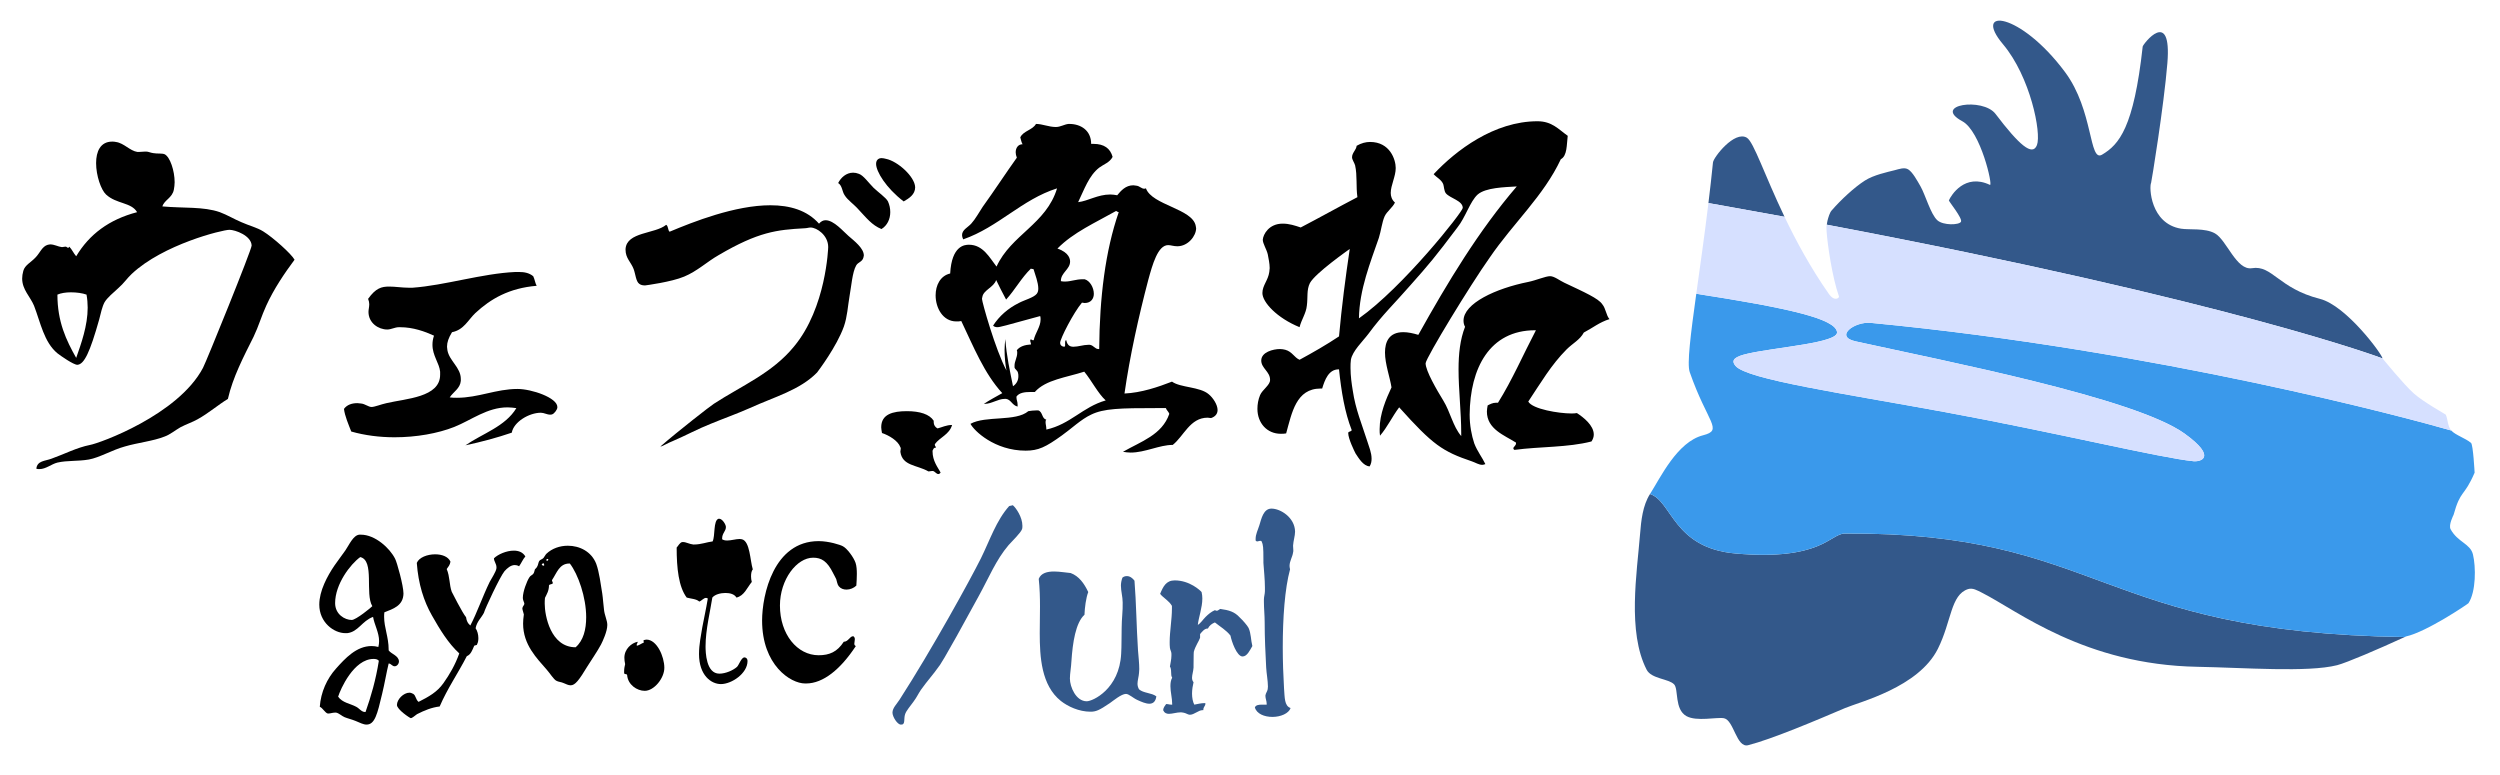<?xml version="1.0" encoding="UTF-8" standalone="no"?>
<!DOCTYPE svg PUBLIC "-//W3C//DTD SVG 1.1//EN" "http://www.w3.org/Graphics/SVG/1.1/DTD/svg11.dtd">
<svg width="100%" height="100%" viewBox="0 0 813 252" version="1.1" xmlns="http://www.w3.org/2000/svg" xmlns:xlink="http://www.w3.org/1999/xlink" xml:space="preserve" xmlns:serif="http://www.serif.com/" style="fill-rule:evenodd;clip-rule:evenodd;stroke-linejoin:round;stroke-miterlimit:2;">
    <g>
        <g>
            <path d="M21.162,80.222C20.913,80.222 20.54,80.347 20.29,80.347L20.041,80.347C18.92,80.222 17.674,79.474 16.304,79.474C16.055,79.474 15.805,79.599 15.556,79.599C13.687,80.097 12.94,82.342 11.57,83.714C10.075,85.336 8.081,86.208 7.583,88.079C7.334,88.953 7.209,89.825 7.209,90.572C7.209,94.189 9.825,96.433 11.071,99.427C13.189,104.915 14.31,111.274 18.671,114.891C19.792,115.763 23.903,118.633 25.149,118.633C27.392,118.508 29.26,114.517 32.25,103.916C32.749,101.921 33.247,99.676 33.995,98.304C34.867,96.809 36.86,95.188 38.48,93.691C40.224,92.194 41.47,90.323 42.84,89.077C53.056,79.474 72.366,74.734 74.609,74.734C76.477,74.734 81.71,76.605 81.835,79.848C81.835,81.221 67.134,117.509 66.012,119.629C57.915,134.969 32.25,144.197 29.26,144.696C24.9,145.57 20.913,147.69 16.677,149.187C14.684,149.934 12.068,149.81 11.819,152.428C12.192,152.552 12.442,152.552 12.815,152.552C14.933,152.552 16.677,150.933 18.671,150.432C21.91,149.685 25.274,150.059 28.887,149.436C32.375,148.813 36.486,146.317 40.597,145.196C44.833,143.948 49.817,143.45 53.554,141.953C55.298,141.33 56.918,139.958 58.662,138.959C60.531,137.962 62.773,137.215 64.268,136.341C67.881,134.346 70.996,131.603 74.11,129.732C75.73,122.623 79.218,116.014 82.457,109.528C84.077,106.161 85.074,102.67 86.569,99.427C89.06,93.94 92.549,88.828 95.788,84.462C94.791,82.591 88.811,77.23 85.572,75.233C83.579,73.987 80.962,73.364 78.471,72.241C76.104,71.242 73.861,69.872 71.494,68.998C66.137,67.127 59.659,67.752 52.807,67.127C53.43,65.007 56.046,64.384 56.544,61.64C56.669,60.892 56.793,60.145 56.793,59.271C56.793,55.529 55.298,51.04 53.554,50.168C52.682,49.792 51.187,50.042 49.817,49.792C48.945,49.668 48.197,49.294 47.574,49.294L47.2,49.294C46.577,49.294 45.705,49.419 45.082,49.419L44.709,49.419C42.217,49.045 40.348,46.551 37.732,46.176C37.234,46.051 36.86,46.051 36.486,46.051C32.624,46.051 31.254,49.294 31.254,53.036C31.254,57.151 32.873,61.766 34.493,63.261C37.857,66.38 42.715,65.757 44.584,68.998C35.49,71.367 29.011,76.231 24.775,83.34C23.903,82.342 23.405,81.096 22.533,80.222C22.408,80.471 22.284,80.596 22.159,80.596C21.91,80.596 21.661,80.222 21.412,80.222L21.162,80.222ZM18.671,95.81C19.792,95.312 21.412,95.063 23.031,95.063C24.9,95.063 26.769,95.312 28.139,95.81C28.388,97.183 28.513,98.68 28.513,100.05C28.513,105.911 26.395,111.773 24.775,116.388C21.536,110.651 18.671,104.666 18.671,95.81Z" style="fill-rule:nonzero;"/>
            <path d="M181.252,132.35C181.252,129.356 172.905,126.489 168.295,126.489C161.319,126.489 155.588,129.356 148.611,129.356C147.864,129.356 146.992,129.356 146.244,129.232C147.49,127.361 149.608,126.365 149.857,123.871L149.857,123.246C149.857,119.505 146.12,117.385 145.497,113.893C145.497,113.519 145.372,113.145 145.372,112.771C145.372,111.274 145.87,109.902 146.992,108.031C150.854,107.284 152.224,104.041 154.591,101.796C159.575,97.183 165.555,93.691 174.525,92.943C174.026,92.069 173.902,90.823 173.403,89.825C172.033,88.701 170.413,88.452 168.794,88.452L167.548,88.452C156.709,88.953 144.625,92.819 134.16,93.566L132.914,93.566C130.796,93.566 128.553,93.192 126.56,93.192C124.068,93.192 122.2,93.691 119.708,97.183C119.957,97.806 120.082,98.429 120.082,98.929C120.082,99.801 119.832,100.675 119.832,101.423C119.832,105.039 123.072,107.159 125.937,107.159C127.183,107.159 128.429,106.412 129.675,106.412L130.173,106.412C134.284,106.412 138.146,107.782 141.136,109.155C140.762,110.278 140.638,111.15 140.638,112.148C140.638,115.639 142.88,118.134 143.13,120.877L143.13,121.876C143.13,129.232 132.042,129.608 125.688,131.103C123.944,131.478 121.826,132.35 120.829,132.35C119.832,132.35 118.711,131.352 117.465,131.227C117.092,131.227 116.593,131.103 116.22,131.103C114.475,131.103 112.856,131.603 111.859,132.973C112.108,135.218 113.354,138.087 114.226,140.331C118.587,141.579 123.445,142.202 128.304,142.202C135.405,142.202 142.382,140.954 147.739,138.835C153.345,136.59 158.453,132.475 165.056,132.475C166.053,132.475 166.925,132.6 167.922,132.724C164.309,138.71 156.958,140.954 151.352,144.82C156.585,143.699 161.692,142.327 166.427,140.705C167.05,137.215 172.033,134.221 175.895,134.221C176.892,134.221 177.888,134.844 178.885,134.844C179.134,134.844 179.383,134.844 179.632,134.719C180.255,134.47 181.252,133.222 181.252,132.475L181.252,132.35Z" style="fill-rule:nonzero;"/>
            <path d="M293.875,65.506C295.62,64.509 297.613,63.261 297.613,60.892C297.488,57.4 291.882,52.413 288.145,51.663C287.646,51.539 287.148,51.414 286.65,51.414C286.151,51.414 284.905,51.663 284.905,53.285C284.905,55.778 288.145,61.141 293.875,65.506ZM286.65,74.485C288.518,73.364 289.515,71.242 289.515,68.998C289.515,67.752 289.266,66.629 288.767,65.506C288.145,64.26 285.404,62.389 284.033,61.017C282.414,59.395 280.794,57.026 279.299,56.528C278.676,56.279 278.053,56.154 277.43,56.154C275.188,56.154 273.444,57.774 272.572,59.52C273.942,60.394 273.817,62.264 274.69,63.51C275.686,65.132 277.68,66.38 279.299,68.25C281.666,70.744 283.535,73.238 286.65,74.485ZM265.72,121.126C266.093,120.628 272.073,112.771 274.44,106.161C275.562,102.919 275.686,99.676 276.309,96.06C276.807,93.441 277.181,88.452 278.427,86.332C279.05,85.211 280.42,85.211 280.794,83.714C280.794,83.465 280.919,83.34 280.919,83.091C280.919,80.72 277.804,78.351 275.935,76.73C274.191,75.233 271.201,71.618 268.46,71.618C267.713,71.618 266.965,71.992 266.342,72.739C262.48,68.375 256.874,66.753 250.52,66.753C239.059,66.753 225.479,72.116 217.755,75.359C217.132,74.859 217.381,73.489 216.634,73.113C213.021,76.107 203.802,75.359 203.428,80.969L203.428,81.221C203.428,83.963 205.172,85.211 206.044,87.456C206.667,89.077 206.792,91.571 207.913,92.318C208.411,92.694 209.034,92.819 209.782,92.819C209.906,92.819 218.378,91.695 222.489,89.949C226.725,88.203 229.964,85.087 233.702,82.965C246.658,75.359 252.638,74.734 261.608,74.236C262.356,74.236 262.979,73.987 263.602,73.987C265.595,73.987 269.332,76.481 269.332,80.347C269.332,80.471 268.71,100.05 258.245,112.647C251.143,121.375 241.052,125.49 232.082,131.352C231.085,131.977 220.496,140.207 214.765,145.196C215.139,145.321 217.381,143.948 218.752,143.45C223.112,141.579 226.974,139.459 231.085,137.838C235.321,136.092 239.557,134.595 243.793,132.724C252.015,128.983 260.113,126.863 265.72,121.126Z" style="fill-rule:nonzero;"/>
        </g>
        <g>
            <path d="M393.838,135.954C395.333,135.456 395.956,134.457 395.956,133.334C395.956,131.59 394.461,129.344 393.091,128.222C390.225,125.729 383.872,126.103 381.131,124.107C376.646,125.853 371.164,127.724 365.683,127.973C367.427,115.751 370.292,102.907 373.407,91.06C374.777,86.07 376.521,79.711 379.885,79.711C380.757,79.711 381.629,80.085 382.875,80.085C386.363,80.085 388.98,76.717 388.98,74.223C388.98,73.974 388.855,73.725 388.855,73.476C387.858,67.864 374.653,66.741 372.659,61.253C372.535,61.253 372.285,61.378 372.161,61.378C371.164,61.378 370.666,60.506 369.545,60.381C369.171,60.381 368.922,60.256 368.548,60.256C366.056,60.256 364.561,62.003 363.315,63.498C362.568,63.373 361.82,63.248 361.073,63.248C356.962,63.248 353.847,65.368 350.608,65.744C352.601,61.627 354.096,57.138 357.46,54.52C358.955,53.397 360.824,52.898 361.82,51.028C361.073,48.285 359.08,46.788 355.591,46.788L354.844,46.788C354.844,42.422 351.48,40.302 347.743,40.302L347.493,40.302C346.123,40.426 344.877,41.3 343.382,41.3C341.015,41.3 339.022,40.302 336.904,40.302C335.783,42.297 332.793,42.548 331.796,44.668C332.045,45.54 332.17,46.288 332.543,46.912C331.048,46.912 330.301,48.158 330.301,49.531C330.301,50.029 330.425,50.654 330.675,51.277C327.186,56.141 323.2,62.252 319.587,67.239C318.341,69.11 317.22,71.23 315.849,72.726C314.728,73.974 312.859,74.722 312.859,76.468C312.859,76.842 312.984,77.342 313.233,77.84C324.695,73.85 332.294,64.87 343.756,61.253C340.268,72.851 328.806,76.343 324.072,86.693C321.829,83.826 319.711,79.586 315.102,79.586C313.731,79.586 309.495,79.835 308.997,88.94C305.758,89.687 304.263,92.806 304.263,96.047C304.263,100.162 306.63,104.528 310.99,104.528C311.489,104.528 312.112,104.528 312.61,104.404C316.597,112.759 320.085,121.487 325.94,127.849C323.947,128.97 321.829,130.093 319.96,131.339L320.21,131.339C322.452,131.339 324.57,129.719 326.688,129.719L327.186,129.719C328.806,129.969 329.18,131.839 330.924,132.213L330.924,131.59C330.924,130.592 330.55,130.093 330.55,129.219L330.55,128.97C331.422,127.724 333.166,127.473 335.16,127.473L336.53,127.473C340.018,123.482 346.87,122.735 352.601,120.864C354.968,123.734 357.086,127.973 359.578,130.218C352.103,132.338 348.116,137.95 340.268,139.696L340.268,139.447C340.268,138.697 340.018,137.95 340.018,137.327C340.018,136.951 340.018,136.702 340.268,136.453C338.773,136.204 339.146,133.959 337.651,133.461L337.028,133.461C336.032,133.461 335.284,133.585 334.412,133.71C330.301,137.2 320.583,135.08 315.6,137.825C316.721,140.07 323.449,146.554 333.54,146.554C337.651,146.554 340.018,145.433 345.375,141.567C348.365,139.447 351.605,136.328 354.844,134.831C358.955,132.836 364.188,132.711 376.148,132.711L379.138,132.711C379.387,133.461 380.01,133.835 380.259,134.582C377.892,141.442 371.04,143.562 365.184,146.929C366.056,147.054 366.804,147.179 367.676,147.179C372.41,147.179 377.02,144.683 381.38,144.683C384.993,141.816 386.986,135.83 392.717,135.83C393.091,135.83 393.465,135.954 393.838,135.954ZM304.388,145.557C304.388,145.183 304.014,145.183 304.014,144.683L304.014,144.434C305.633,142.189 308.748,141.317 309.62,138.199C307.751,138.199 306.381,138.946 304.886,139.322C304.138,138.946 303.64,138.199 303.64,137.327L303.64,136.827C302.27,134.707 299.155,133.71 294.919,133.71C290.31,133.71 286.572,134.707 286.572,138.946C286.572,139.447 286.697,140.07 286.821,140.817C289.064,141.567 292.054,143.313 292.801,145.433C292.926,145.557 292.926,145.682 292.926,145.931C292.926,146.18 292.801,146.554 292.801,146.929C293.424,151.543 298.158,151.169 301.896,153.289L302.145,153.289C302.519,153.289 302.768,153.164 303.142,153.164L303.391,153.164C304.014,153.289 304.512,154.161 305.135,154.161C305.384,154.161 305.633,154.037 305.883,153.663C305.01,152.041 303.266,149.921 303.266,146.803L303.266,146.554C303.515,146.18 303.515,145.557 304.388,145.557ZM345.002,91.309C345.002,88.689 347.992,87.567 347.992,85.074C347.992,84.449 347.867,82.205 343.88,80.832C348.988,75.596 356.339,72.353 362.942,68.611C363.315,68.736 363.44,68.985 363.814,68.985C359.453,81.582 357.585,96.672 357.46,113.506L357.211,113.506C356.09,113.506 355.716,112.385 354.47,112.136L353.847,112.136C352.352,112.136 350.608,112.759 349.113,112.759C347.992,112.759 347.12,112.385 346.746,110.639C346.372,110.639 346.372,110.888 346.372,112.26C346.372,112.509 346.372,112.759 345.998,112.759C345.126,112.634 344.753,112.136 344.753,111.511C344.753,110.138 349.113,101.659 351.854,98.416C352.103,98.416 352.477,98.541 352.726,98.541C354.844,98.541 355.716,97.046 355.716,95.549C355.716,93.553 354.47,91.309 352.726,90.81L352.103,90.81C349.86,90.81 348.241,91.558 346.372,91.558C345.998,91.558 345.5,91.558 345.002,91.433L345.002,91.309ZM336.156,110.639L335.907,110.639C335.533,110.639 335.533,110.39 335.284,110.39C335.284,110.39 335.16,110.39 335.035,110.514L335.035,110.763C335.035,111.262 335.284,111.511 335.284,112.009C333.291,112.136 331.671,112.634 330.675,113.88C330.799,114.131 330.799,114.505 330.799,114.754C330.799,116.251 329.927,117.497 329.927,118.869L329.927,119.492C330.052,120.117 330.924,120.491 331.048,121.238C331.173,121.612 331.173,121.987 331.173,122.361C331.173,123.734 330.55,124.855 329.429,125.602C328.432,120.615 327.311,115.751 326.937,110.265C326.813,111.386 326.688,112.509 326.688,113.755C326.688,116.126 326.937,118.62 327.311,120.491C323.698,113.755 319.338,98.167 319.338,97.17C319.338,96.921 319.462,96.796 319.462,96.545C319.836,94.301 323.2,93.429 323.947,91.06C324.944,93.18 326.065,95.299 327.186,97.419C330.052,94.301 332.17,90.31 335.284,87.318C335.284,87.567 336.156,87.318 336.156,87.692C336.655,89.314 337.651,91.932 337.651,93.802C337.651,94.55 337.527,95.05 337.153,95.549C336.156,96.796 333.166,97.544 331.298,98.541C327.809,100.287 324.944,102.782 322.95,105.899C323.324,106.272 323.823,106.399 324.321,106.399C325.193,106.399 326.439,106.023 338.274,102.782C338.399,103.156 338.399,103.53 338.399,103.903C338.399,106.272 336.655,108.27 336.156,110.639Z" style="fill-rule:nonzero;"/>
            <path d="M435.449,120.117C436.197,127.348 437.318,134.084 439.56,139.82C439.56,140.443 438.439,140.194 438.439,140.817C438.439,142.688 440.433,146.678 440.806,147.428C441.803,148.925 443.298,151.543 445.416,151.668C445.914,150.795 446.039,150.046 446.039,149.174C446.039,147.179 445.167,145.183 444.668,143.562C442.924,138.074 440.806,133.085 439.934,127.099C439.56,124.855 439.187,122.237 439.187,119.616C439.187,118.744 439.187,117.87 439.311,116.998C439.81,114.131 443.173,111.012 445.042,108.519C449.527,102.406 453.638,98.541 458.622,92.806C464.726,85.946 466.72,83.577 473.945,73.974C476.562,70.731 478.057,65.493 480.548,63.248C483.165,61.004 489.145,60.879 493.256,60.63C480.922,74.971 470.831,91.683 461.238,108.893C459.618,108.394 457.874,108.019 456.379,108.019C451.645,108.019 450.399,111.262 450.399,114.629C450.399,118.371 452.019,122.735 452.517,125.978C450.773,129.719 448.655,134.582 448.655,139.571C448.655,140.319 448.655,140.942 448.78,141.691C451.147,138.946 452.766,135.456 455.009,132.462C465.972,144.683 469.087,146.803 478.68,150.046C479.801,150.42 480.922,151.169 482.043,151.169C482.417,151.169 482.666,151.045 483.04,150.92C482.043,148.798 480.424,146.803 479.427,144.185C478.555,141.567 477.932,138.323 477.932,134.831C478.057,119.741 484.41,107.396 499.236,107.396L499.485,107.396C495.374,115.252 491.761,123.607 487.151,130.965L486.528,130.965C485.407,130.965 484.535,131.466 483.788,131.839C483.663,132.587 483.538,133.21 483.538,133.835C483.538,139.571 489.269,141.567 493.007,143.936L493.007,144.185C493.007,144.932 492.135,145.308 492.135,145.806C492.135,145.931 492.259,146.18 492.508,146.305C500.855,145.183 509.825,145.557 517.55,143.562C518.048,142.812 518.297,142.065 518.297,141.317C518.297,138.323 514.933,135.705 512.815,134.333C512.193,134.457 511.57,134.457 510.947,134.457C507.085,134.457 498.364,133.085 496.993,130.592C500.98,124.606 504.468,118.62 509.452,113.631C511.445,111.635 513.812,110.514 515.058,108.143C517.923,106.648 520.166,104.777 523.405,103.779C522.284,102.533 522.284,100.411 521.038,98.916C519.792,97.046 515.307,95.05 508.704,91.932C507.334,91.309 505.465,89.812 504.095,89.812C502.6,89.812 499.485,91.184 496.993,91.683C486.404,93.802 475.939,98.667 475.939,104.277C475.939,104.902 476.063,105.65 476.437,106.272C474.818,110.39 474.319,115.128 474.319,120.117C474.319,126.85 475.191,133.959 475.191,140.942L475.191,141.816C472.45,138.573 471.703,134.084 469.336,130.218C467.343,126.975 463.605,120.615 463.605,118.121C463.854,116.126 478.057,92.806 484.41,83.826C492.259,72.353 501.977,63.749 507.583,51.775C509.701,50.654 509.452,47.037 509.825,44.168C506.835,42.048 504.718,39.43 499.983,39.43C485.905,39.43 473.447,48.908 466.221,56.64C467.218,57.761 468.713,58.386 469.336,59.883C469.585,60.506 469.585,62.127 470.208,62.875C471.578,64.496 475.69,65.244 475.69,67.615C475.69,68.86 456.255,93.429 441.928,103.53C442.052,94.176 445.665,85.323 448.406,77.342C449.153,74.971 449.403,72.353 450.275,70.357C451.022,68.736 452.891,67.488 453.638,65.869C452.642,64.994 452.268,63.873 452.268,62.75C452.268,60.256 453.888,57.387 453.888,54.644C453.888,51.9 452.019,46.163 445.54,46.163C444.17,46.163 442.675,46.539 441.18,47.411C441.055,48.783 439.685,49.655 439.685,51.152C439.685,51.9 440.433,52.898 440.682,53.77C441.429,57.138 440.931,60.63 441.429,64.122C435.2,67.364 429.22,70.731 422.991,73.974C421.122,73.349 419.253,72.726 417.135,72.726C412.65,72.726 410.782,76.219 410.657,77.965C410.657,79.213 411.903,81.081 412.277,82.703C412.526,84.075 412.9,85.697 412.9,87.194C412.9,87.567 412.775,88.066 412.775,88.44C412.401,91.184 410.533,92.806 410.533,95.299C410.533,98.291 415.267,103.405 422.617,106.399C423.24,103.903 424.735,101.908 424.984,99.415C425.358,96.672 424.86,94.301 425.981,92.056C427.725,88.813 438.439,81.332 438.938,80.957C437.567,90.186 436.321,99.664 435.449,109.391C431.338,112.136 426.978,114.629 422.617,116.998C420.873,116.251 420.25,114.38 418.008,113.755C417.509,113.631 416.886,113.506 416.263,113.506C414.021,113.506 410.159,114.505 410.159,117.247C410.159,119.741 413.024,120.864 413.024,123.482L413.024,123.607C413.024,125.229 410.533,126.726 409.785,128.472C409.162,129.969 408.913,131.466 408.913,132.961C408.913,137.576 412.028,141.066 416.513,141.066C417.135,141.066 417.634,141.066 418.257,140.942C420.125,134.208 421.496,126.352 429.469,126.352L429.968,126.352C430.84,123.482 432.085,120.117 435.325,120.117L435.449,120.117Z" style="fill-rule:nonzero;"/>
        </g>
        <g>
            <path d="M126.471,215.78C127.124,215.78 127.533,216.677 128.35,216.677C129.086,216.677 129.74,215.88 129.74,215.081C129.658,213.186 127.206,212.688 126.389,211.49L126.389,211.191C126.389,207.2 124.918,204.107 124.918,200.616C124.918,200.117 124.918,199.617 124.999,199.119C127.778,198.021 131.129,197.024 131.211,193.033C131.211,190.439 129.086,182.858 128.514,181.76C126.797,178.268 121.976,173.878 117.399,173.878L116.827,173.878C114.865,174.078 113.558,177.171 112.332,178.966C111.024,180.861 109.962,182.159 108.736,183.954C106.447,187.346 103.832,192.135 103.832,196.624C103.832,202.411 108.572,205.903 112.332,205.903L112.904,205.903C116.5,205.504 117.726,201.913 121.322,200.616C121.73,203.11 123.283,205.703 123.283,208.497C123.283,209.095 123.201,209.794 123.038,210.392C122.302,210.193 121.567,210.093 120.831,210.093C115.928,210.093 112.25,214.085 109.226,217.476C106.366,220.669 104.323,225.059 103.996,229.848C104.976,230.246 105.712,231.842 106.611,232.042L106.774,232.042C107.428,232.042 108.164,231.743 108.899,231.743L109.308,231.743C110.289,231.942 111.106,232.841 112.087,233.239C113.067,233.638 114.375,233.939 115.601,234.437C117.072,235.035 118.134,235.634 119.197,235.634C121.894,235.634 122.711,232.241 124.264,225.657C125.081,222.365 125.653,218.774 126.389,215.78L126.471,215.78ZM121.077,197.124C120.75,197.523 115.764,201.614 114.375,201.614C112.168,201.614 108.981,199.817 108.981,196.126C108.981,189.94 113.966,183.456 117.154,181.16C121.894,182.258 118.625,193.133 121.077,197.124ZM118.706,231.543C117.562,231.543 116.827,230.346 115.846,229.848C113.803,228.75 111.351,228.55 109.962,226.555C110.697,224.16 115.029,214.284 121.485,214.284C122.139,214.284 122.793,214.384 123.201,214.882C122.221,221.068 120.668,226.456 118.87,231.543L118.706,231.543Z" style="fill-rule:nonzero;"/>
            <path d="M161.45,184.753C161.368,185.849 159.815,188.145 159.243,189.243C156.955,193.932 155.075,199.418 152.95,203.409C152.214,202.81 151.724,202.012 151.561,200.715C150.416,199.418 146.902,192.435 146.902,192.435C146.085,190.14 146.33,187.547 145.268,185.052C145.758,184.353 146.33,183.755 146.494,182.657C145.758,180.961 143.633,180.263 141.508,180.263C138.975,180.263 136.278,181.26 135.542,183.057C136.033,189.94 137.831,195.528 140.446,200.117C142.979,204.607 145.758,209.196 149.354,212.488C148.046,216.179 146.248,219.272 144.205,222.165C142.162,225.059 139.465,226.555 136.114,228.251C135.134,227.452 135.297,226.256 134.398,225.657C133.989,225.458 133.581,225.258 133.172,225.258C131.211,225.258 129.086,227.452 129.086,229.248C129.086,230.745 133.336,233.538 133.581,233.538C134.071,233.538 134.888,232.741 135.624,232.241C137.994,231.045 140.364,230.047 142.979,229.748C145.513,223.861 148.945,218.973 151.806,213.385C153.113,212.887 153.604,211.39 154.176,210.093C154.339,209.695 155.157,209.994 155.157,209.495C155.483,208.896 155.565,208.198 155.565,207.499C155.565,206.402 155.238,205.105 154.666,204.306C155.075,202.112 156.464,201.014 157.363,199.318C157.772,197.822 162.594,187.547 164.065,185.75C164.964,184.753 166.108,183.755 167.416,183.755C167.824,183.755 168.315,183.854 168.805,184.153C169.54,183.157 170.031,181.86 170.848,180.961C170.031,179.564 168.641,179.066 167.089,179.066C164.719,179.066 161.94,180.263 160.632,181.561C160.632,182.557 161.45,183.356 161.45,184.454L161.45,184.753Z" style="fill-rule:nonzero;"/>
            <path d="M197.491,203.11C197.491,201.813 196.592,200.018 196.429,198.32C196.183,196.525 196.102,194.629 195.856,193.033C195.366,190.04 194.876,186.05 193.895,183.356C192.342,179.365 188.501,177.47 184.66,177.47C182.045,177.47 179.511,178.368 177.713,180.064C177.386,180.363 177.141,180.961 176.732,181.461C176.242,181.959 175.67,181.959 175.343,182.458C175.016,183.057 175.016,183.755 174.689,184.253C174.526,184.653 174.199,184.853 173.954,185.152C173.79,185.65 173.709,186.25 173.463,186.549C173.136,187.047 172.483,187.147 172.156,187.746C171.338,188.942 170.031,192.435 170.031,194.33L170.031,194.53C170.031,195.227 170.521,195.927 170.521,196.325C170.521,196.825 169.949,197.124 169.867,197.822C169.867,198.32 170.194,199.019 170.358,199.817C170.194,200.915 170.113,201.913 170.113,202.81C170.113,209.695 174.608,214.085 177.795,217.775C178.857,218.973 180.083,220.968 180.9,221.367C181.554,221.767 182.535,221.767 183.352,222.165C184.088,222.464 184.823,222.863 185.559,222.863C187.03,222.863 188.256,221.267 191.035,216.677C192.587,214.184 194.222,211.889 195.448,209.595C196.02,208.497 197.491,205.305 197.491,203.31L197.491,203.11ZM178.285,182.059C178.285,182.358 177.958,182.159 177.958,182.458C177.795,182.458 177.713,182.358 177.713,182.159L177.713,181.86C177.877,181.86 177.958,181.76 178.122,181.76C178.122,181.76 178.203,181.76 178.285,181.86L178.285,182.059ZM176.978,183.854C176.896,183.954 176.814,183.954 176.732,183.954C176.487,183.954 176.324,183.755 176.16,183.655C176.242,183.356 176.569,183.356 176.569,183.057C176.814,183.256 176.978,183.356 176.978,183.854ZM185.314,183.256C188.011,186.748 190.626,194.231 190.626,200.715C190.626,204.707 189.727,208.298 187.193,210.492C179.021,210.492 177.141,200.117 177.141,196.325C177.141,195.727 177.141,195.128 177.223,194.43C177.795,193.232 178.53,192.135 178.53,190.339C178.776,189.94 179.511,190.04 179.756,189.741L179.756,189.542C179.756,189.143 179.511,189.143 179.511,188.743L179.511,188.643C181.064,186.349 181.881,183.256 185.15,183.256L185.314,183.256Z" style="fill-rule:nonzero;"/>
            <path d="M202.967,218.873C203.048,219.471 203.866,218.973 203.947,219.571C204.193,222.664 207.135,224.66 209.668,224.66C212.692,224.66 216.043,220.569 216.043,217.177C216.043,213.485 213.591,207.999 210.24,207.999C210.24,207.999 209.26,208.098 209.26,208.298C209.26,208.397 209.341,208.597 209.341,208.796L209.341,208.995C208.606,209.196 208.034,209.794 207.135,209.994C207.053,209.894 207.053,209.794 207.053,209.695C207.053,209.396 207.38,209.095 207.38,208.696C205.337,209.095 203.048,211.091 203.048,213.885C203.048,214.583 203.13,215.181 203.294,215.98C203.13,216.677 202.967,217.377 202.967,218.274L202.967,218.873Z" style="fill-rule:nonzero;"/>
            <path d="M234.84,175.074C234.84,173.379 236.066,172.781 236.066,171.384C236.066,170.586 234.922,168.69 233.859,168.69L233.696,168.69C231.898,169.189 232.633,174.377 231.734,176.073C229.936,176.272 227.975,177.071 225.768,177.071L225.442,177.071C224.297,176.971 223.071,176.272 222.172,176.272L221.846,176.272C221.028,176.471 220.538,177.569 220.048,178.068C220.048,184.853 220.701,190.839 223.317,194.33C224.706,194.729 226.422,194.729 227.403,195.628C228.138,195.428 228.792,194.43 229.61,194.43C229.773,194.43 229.936,194.53 230.182,194.629C229.61,198.121 228.956,200.915 228.384,204.007C227.975,206.602 227.321,209.495 227.321,212.688C227.321,219.671 231.326,222.464 234.431,222.464C237.946,222.464 243.094,218.973 243.094,214.982C243.094,213.985 242.359,213.784 242.114,213.784C241.051,213.784 240.316,216.279 239.662,216.877C238.436,217.975 235.984,219.073 233.941,219.073C229.61,219.073 229.446,212.088 229.446,210.193C229.446,204.806 230.999,198.621 231.653,194.33C232.47,193.332 234.268,192.834 235.903,192.834C237.455,192.834 238.845,193.232 239.498,194.33C242.032,193.732 242.931,191.138 244.484,189.243C244.32,188.643 244.239,188.045 244.239,187.446C244.239,186.449 244.402,185.65 244.811,185.152C243.912,182.258 243.912,176.073 241.296,175.375C241.051,175.375 240.806,175.275 240.561,175.275C239.335,175.275 237.782,175.774 236.475,175.774C235.821,175.774 235.33,175.674 234.84,175.375L234.84,175.074Z" style="fill-rule:nonzero;"/>
            <path d="M277.42,206.901C276.357,206.901 275.867,208.696 274.396,208.696C272.271,211.988 269.737,213.086 266.223,213.086C259.276,213.086 253.637,206.303 253.637,196.925C253.637,188.444 259.113,181.361 264.425,181.361C267.122,181.361 269.002,182.458 270.963,186.449C271.29,187.147 271.699,187.746 271.944,188.344C272.189,189.042 272.271,190.04 272.761,190.64C273.415,191.437 274.314,191.736 275.295,191.736C276.439,191.736 277.665,191.238 278.482,190.439C278.564,189.243 278.646,187.945 278.646,186.648C278.646,185.351 278.564,184.054 278.237,183.057C277.583,181.16 275.458,178.368 274.151,177.669C273.333,177.171 269.492,175.973 266.223,175.973C251.594,175.973 247.835,193.432 247.835,201.813C247.835,216.279 257.07,222.265 261.81,222.265L262.137,222.265C267.694,222.265 273.333,217.676 278.319,210.093C277.91,209.894 277.828,209.695 277.828,209.296C277.828,208.896 277.992,208.397 277.992,207.899C277.992,207.499 277.91,207.2 277.501,206.901L277.42,206.901Z" style="fill-rule:nonzero;"/>
        </g>
        <g>
            <path d="M293.583,235.535C294.319,235.136 293.91,233.64 294.319,232.342C294.646,231.146 296.117,229.549 297.016,228.253C298.078,226.856 298.65,225.559 299.467,224.361C301.347,221.667 303.717,219.074 305.352,216.679C305.433,216.579 305.924,216.579 318.346,193.732C321.534,187.947 323.904,182.06 327.99,177.272C329.134,175.975 332.076,173.181 332.403,171.983C332.485,171.684 332.485,171.286 332.485,170.987C332.485,168.193 330.442,165.2 329.379,164.301C329.216,164.401 328.235,164.5 328.154,164.602C323.985,169.291 321.942,175.576 319,181.561C315.404,188.744 303.063,211.193 292.521,227.554C291.622,228.951 290.232,230.248 290.232,231.744C290.232,233.141 291.867,235.634 292.929,235.634C293.011,235.634 293.501,235.634 293.583,235.535Z" style="fill:rgb(51,88,138);fill-rule:nonzero;"/>
            <path d="M376.045,226.456C374.493,225.26 371.877,225.459 370.406,224.162C370.079,223.564 369.916,222.964 369.916,222.366C369.916,221.268 370.324,220.071 370.406,218.875C370.406,218.475 370.488,217.976 370.488,217.578C370.488,215.682 370.243,213.586 370.079,211.492C369.589,204.109 369.507,195.928 368.935,188.844C368.363,188.047 367.464,187.347 366.483,187.347C365.993,187.347 365.503,187.447 365.012,187.847C364.685,188.744 364.522,189.643 364.522,190.44C364.522,192.236 365.094,194.033 365.094,195.928C365.176,198.621 364.767,201.315 364.767,204.109C364.685,207.002 364.767,209.895 364.604,212.59C364.032,224.062 355.368,228.054 353.407,228.054C349.893,228.054 347.931,223.363 347.931,220.67C347.931,219.074 348.34,216.978 348.422,215.083C348.83,208.897 349.811,202.512 352.672,199.918C352.753,197.624 353.162,194.432 353.897,192.536C352.59,189.743 350.874,187.347 348.177,186.351C346.787,186.251 344.662,185.851 342.783,185.851C340.576,185.851 338.533,186.351 337.797,188.246C338.124,191.239 338.206,194.332 338.206,197.225C338.206,200.218 338.124,203.11 338.124,205.904C338.124,213.586 338.615,222.865 344.989,227.952C347.278,229.749 350.874,231.445 354.633,231.445C356.349,231.445 357.412,231.045 360.926,228.652C362.07,227.853 364.685,225.658 366.156,225.658C367.137,225.658 368.526,227.055 369.916,227.653C371.223,228.253 372.613,228.851 373.757,228.851C374.901,228.851 375.8,228.253 376.045,226.456Z" style="fill:rgb(51,88,138);fill-rule:nonzero;"/>
            <path d="M391.328,230.746C391.328,229.949 391.982,229.549 391.982,228.951L391.982,228.652L391.655,228.652C390.674,228.652 389.367,228.951 388.386,229.15C387.896,228.253 387.651,226.856 387.651,225.559C387.651,224.262 387.896,222.865 388.141,221.868C387.732,221.368 387.651,220.87 387.651,220.371C387.651,219.473 388.059,218.375 388.141,217.078L388.141,216.181C388.141,212.389 388.223,212.189 388.223,211.99C388.713,210.095 389.857,208.598 390.266,207.401L390.266,206.203C390.92,205.406 391.737,204.408 392.636,204.408L392.799,204.408C393.29,203.411 394.107,202.811 395.088,202.413C396.804,203.81 398.765,204.907 400.155,206.703C400.482,208.499 402.198,213.487 404.078,213.487C405.549,213.487 406.448,211.492 407.265,210.095C406.775,208.2 406.856,206.004 406.039,204.208C405.63,203.411 404.159,201.713 403.179,200.816C401.462,198.921 399.664,198.421 396.804,198.023C396.314,198.322 396.068,198.621 395.66,198.621C395.496,198.621 395.333,198.521 395.088,198.421C393.943,198.921 392.963,199.719 392.064,200.617C391.165,201.514 390.429,202.712 389.53,203.21C389.775,200.816 391.001,197.624 391.001,194.631C391.001,193.932 390.92,193.234 390.756,192.536C390.347,192.036 386.915,188.744 382.011,188.744C379.233,188.744 378.252,190.739 377.271,193.134C378.415,194.531 380.132,195.329 381.112,197.024L381.112,197.923C381.112,201.514 380.377,205.306 380.377,208.798C380.377,209.396 380.377,210.095 380.459,210.693C380.54,211.392 380.949,211.89 380.949,212.59L380.949,213.188C380.949,214.485 380.622,215.581 380.459,216.779C380.54,216.878 380.867,217.279 380.867,218.875C380.867,219.373 380.867,219.872 381.194,220.371C380.704,221.268 380.622,222.267 380.622,223.164C380.622,225.06 381.194,226.956 381.194,228.951L381.194,229.15L380.867,229.15C380.295,229.15 379.886,228.951 379.233,228.951C378.824,229.549 378.334,230.048 378.252,230.945C378.661,231.844 379.314,232.143 380.132,232.143C381.276,232.143 382.665,231.645 384.055,231.645C384.3,231.645 384.545,231.744 384.79,231.744C385.607,231.844 386.343,232.442 386.915,232.442C388.386,232.442 389.694,230.945 391.083,230.945L391.328,230.945L391.328,230.746Z" style="fill:rgb(51,88,138);fill-rule:nonzero;"/>
            <path d="M410.371,229.15C409.39,229.15 408.409,229.25 408.082,230.048C408.654,232.143 411.188,233.141 413.803,233.141C416.418,233.141 419.115,232.043 419.687,230.248C417.644,229.549 417.808,226.856 417.562,223.763C417.317,219.573 417.154,215.083 417.154,210.493C417.154,201.016 417.808,191.438 419.524,185.153C419.442,184.755 419.36,184.354 419.36,184.055C419.36,182.459 420.341,181.062 420.505,179.665C420.586,179.466 420.586,179.167 420.586,178.968C420.586,178.468 420.505,177.969 420.505,177.471C420.586,175.875 421.158,174.279 421.158,172.882C421.077,168.292 416.418,165.399 413.476,165.399C410.861,165.399 410.207,168.691 409.553,170.787C409.063,172.383 408.327,173.679 408.327,175.275L408.327,175.775C408.491,175.975 408.654,176.074 408.818,176.074C409.145,176.074 409.472,175.875 409.798,175.875C409.962,175.875 410.125,175.875 410.289,176.074C410.779,177.172 410.861,177.969 410.861,181.961L410.861,183.057C411.024,185.552 411.351,188.445 411.351,191.04L411.351,192.236C411.351,193.134 411.024,194.033 411.024,194.93L411.024,195.729C411.024,197.823 411.27,200.117 411.27,202.313C411.27,207.6 411.515,212.289 411.76,217.078C411.842,218.775 412.332,221.468 412.332,223.263C412.332,223.664 412.25,223.863 412.25,224.162C412.169,224.76 411.596,225.459 411.515,226.157L411.515,226.356C411.515,227.155 411.923,227.952 411.923,228.851L411.923,229.15L410.371,229.15Z" style="fill:rgb(51,88,138);fill-rule:nonzero;"/>
        </g>
        <g id="fish.svg" transform="matrix(1,0,0,1,668.405,125)">
            <g transform="matrix(1,0,0,1,-140,-140)">
                <g>
                    <path d="M253.611,222.165C245.012,226.12 234.649,230.554 231.63,231.32C222.113,233.736 201.373,232.115 186.247,231.843C149.472,231.182 127.87,213.687 116.15,207.764C114.616,206.989 113.108,206.094 111.622,206.57C105.904,208.403 106.265,217.05 101.783,226.008C95.505,238.555 76.311,243.255 71.569,245.28C62.47,249.165 47.815,255.376 40.079,257.341C36.277,258.306 35.458,249.201 32.234,248.571C29.983,248.131 23.33,249.739 20.02,247.875C16.07,245.651 17.517,239.137 16.015,237.555C14.254,235.7 8.632,235.797 7.088,232.796C0.744,220.468 3.943,201.251 4.952,188.588C5.288,184.374 5.786,179.392 8.18,175.646C15.367,178.014 15.691,193.207 36,195C63.875,197.461 66.799,188.527 71.5,188.5C155.071,188.023 153.666,220.78 253.611,222.165Z" style="fill:rgb(51,88,138);"/>
                    <path d="M27.179,81.032C27.703,76.716 28.204,72.292 28.657,67.812C28.822,66.181 35.631,57.385 39.654,59.778C41.896,61.111 45.353,71.761 51.92,85.5C43.957,84.03 35.712,82.54 27.179,81.032Z" style="fill:rgb(51,88,138);"/>
                    <path d="M65.675,88.072C65.722,87.705 65.813,87.06 65.916,86.67C66.172,85.698 66.608,84.181 67.222,83.473C70.281,79.945 74.636,75.908 78.055,73.722C80.935,71.88 85.388,70.956 87.739,70.352C89.17,69.984 90.91,69.314 92.163,70.097C93.565,70.973 95.023,73.641 96.15,75.609C97.732,78.37 99.462,84.741 101.653,86.661C103.574,88.344 108.68,88.211 109.299,87.127C109.919,86.044 105.261,80.411 105.371,80.16C106.125,78.463 110.557,71.25 118.717,75.124C119.776,75.627 115.729,57.676 109.757,54.441C99.819,49.057 116.422,46.618 120.541,52.046C128.194,62.129 132.563,65.973 134.014,62.169C135.492,58.295 131.894,39.997 122.971,29.386C112.875,17.38 128.518,18.785 143.137,38.431C152.453,50.95 150.879,67.855 155.181,65.3C160.714,62.015 165.488,56.571 168.398,30.142C168.481,29.382 177.928,17.168 176.427,35.541C175.28,49.591 171.246,74.248 171.137,74.453C170.452,75.754 170.856,87.738 180.882,89.371C183.508,89.799 188.65,89.085 191.884,90.886C195.729,93.026 198.853,103.054 203.948,102.215C210.523,101.133 212.587,108.787 226.008,112.183C234.654,114.37 246.319,130.299 246.395,131.56C246.395,131.56 197.459,113.028 65.675,88.072Z" style="fill:rgb(51,88,138);"/>
                    <path d="M8.18,175.646C11.593,170.307 17.004,158.714 25.431,156.552C32.144,154.83 26.878,152.62 21.092,136.004C20.171,133.36 21.382,123.806 23.224,110.538C53.704,115.261 68.484,118.696 69,123C69.423,126.529 49.484,127.849 40,130C35.875,130.936 34.305,132.013 36,134C39.76,138.408 70.792,142.892 104,149C140.181,155.655 173.963,163.894 185,165C186.934,165.194 192.987,163.912 182,156C165.87,144.383 103.847,132.38 75,126C68.039,124.46 74.619,119.486 80,120C173.561,128.937 255.395,151.151 268.74,155C270.096,156.497 273.33,157.483 275.176,159.034C275.866,159.614 276.344,168.71 276.338,168.722C272.806,176.887 271.819,174.08 269.495,182.44C269.484,182.477 267.772,185.717 268.535,187.112C270.868,191.375 274.946,191.764 275.802,195.316C276.768,199.324 276.822,207.415 274.332,211.163C274.177,211.398 260.716,220.508 254.038,221.968C253.896,222.033 253.754,222.099 253.611,222.165C153.666,220.78 155.071,188.023 71.5,188.5C66.799,188.527 63.875,197.461 36,195C15.691,193.207 15.367,178.014 8.18,175.646Z" style="fill:rgb(58,153,235);"/>
                    <path d="M23.224,110.538C24.414,101.965 25.867,91.843 27.179,81.032C35.712,82.54 43.957,84.03 51.92,85.5C55.618,93.238 60.303,101.955 66.311,110.538C68.238,113.291 69.771,111.801 69.636,111.42C67.419,105.125 65.907,94.591 65.607,90.276C65.525,89.097 65.533,88.383 65.642,88.345C65.645,88.322 65.656,88.22 65.675,88.072C197.459,113.028 246.395,131.56 246.395,131.56C246.425,131.568 253.193,139.949 256.62,142.996C259.708,145.741 266.912,149.736 266.955,149.84C266.979,149.914 267.007,149.984 267.038,150.051C267.57,151.117 267.568,153.707 268.74,155C255.395,151.151 173.561,128.937 80,120C74.619,119.486 68.039,124.46 75,126C103.847,132.38 165.87,144.383 182,156C192.987,163.912 186.934,165.194 185,165C173.963,163.894 140.181,155.655 104,149C70.792,142.892 39.76,138.408 36,134C34.305,132.013 35.875,130.936 40,130C49.484,127.849 69.423,126.529 69,123C68.484,118.696 53.704,115.261 23.224,110.538Z" style="fill:rgb(214,224,255);"/>
                    <path d="M23.224,110.538C53.704,115.261 68.484,118.696 69,123C69.423,126.529 49.484,127.849 40,130C35.875,130.936 34.305,132.013 36,134C39.76,138.408 70.792,142.892 104,149C140.181,155.655 173.963,163.894 185,165C186.934,165.194 192.987,163.912 182,156C165.87,144.383 103.847,132.38 75,126C68.039,124.46 74.619,119.486 80,120C173.561,128.937 255.395,151.151 268.74,155" style="fill:none;"/>
                    <path d="M27,81C187.999,109.445 246.395,131.56 246.395,131.56" style="fill:none;"/>
                    <path d="M268.74,155C270.096,156.497 273.33,157.483 275.176,159.034C275.866,159.614 276.344,168.71 276.338,168.722C272.806,176.887 271.819,174.08 269.495,182.44C269.484,182.477 267.772,185.717 268.535,187.112C270.868,191.375 274.946,191.764 275.802,195.316C276.768,199.324 276.822,207.415 274.332,211.163C274.177,211.398 260.716,220.508 254.038,221.968C245.358,225.972 234.699,230.541 231.63,231.32C222.113,233.736 201.373,232.115 186.247,231.843C149.472,231.182 127.87,213.687 116.15,207.764C114.616,206.989 113.108,206.094 111.622,206.57C105.904,208.403 106.265,217.05 101.783,226.008C95.505,238.555 76.311,243.255 71.569,245.28C62.47,249.165 47.815,255.376 40.079,257.341C36.277,258.306 35.458,249.201 32.234,248.571C29.983,248.131 23.33,249.739 20.02,247.875C16.07,245.651 17.517,239.137 16.015,237.555C14.254,235.7 8.632,235.797 7.088,232.796C0.744,220.468 3.943,201.251 4.952,188.588C5.288,184.374 5.786,179.392 8.18,175.646C11.593,170.307 17.004,158.714 25.431,156.552C32.144,154.83 26.878,152.62 21.092,136.004C19.338,130.969 25.314,100.884 28.657,67.812C28.822,66.181 35.631,57.385 39.654,59.778C43.158,61.861 49.634,86.714 66.311,110.538C68.238,113.291 69.771,111.801 69.636,111.42C67.419,105.125 65.907,94.591 65.607,90.276C65.525,89.097 65.533,88.383 65.642,88.345C65.651,88.265 65.771,87.217 65.916,86.67C66.172,85.698 66.608,84.181 67.222,83.473C70.281,79.945 74.636,75.908 78.055,73.722C80.935,71.88 85.388,70.956 87.739,70.352C89.17,69.984 90.91,69.314 92.163,70.097C93.565,70.973 95.023,73.641 96.15,75.609C97.732,78.37 99.462,84.741 101.653,86.661C103.574,88.344 108.68,88.211 109.299,87.127C109.919,86.044 105.261,80.411 105.371,80.16C106.125,78.463 110.557,71.25 118.717,75.124C119.776,75.627 115.729,57.676 109.757,54.441C99.819,49.057 116.422,46.618 120.541,52.046C128.194,62.129 132.563,65.973 134.014,62.169C135.492,58.295 131.894,39.997 122.971,29.386C112.875,17.38 128.518,18.785 143.137,38.431C152.453,50.95 150.879,67.855 155.181,65.3C160.714,62.015 165.488,56.571 168.398,30.142C168.481,29.382 177.928,17.168 176.427,35.541C175.28,49.591 171.246,74.248 171.137,74.453C170.452,75.754 170.856,87.738 180.882,89.371C183.508,89.799 188.65,89.085 191.884,90.886C195.729,93.026 198.853,103.054 203.948,102.215C210.523,101.133 212.587,108.787 226.008,112.183C234.654,114.37 246.319,130.299 246.395,131.56C246.425,131.568 253.193,139.949 256.62,142.996C259.708,145.741 266.912,149.736 266.955,149.84C266.979,149.914 267.007,149.984 267.038,150.051C267.57,151.117 267.568,153.707 268.74,155Z" style="fill:none;"/>
                    <path d="M8.18,175.646C15.367,178.014 15.691,193.207 36,195C63.875,197.461 66.799,188.527 71.5,188.5C155.071,188.023 153.666,220.78 253.611,222.165" style="fill:none;"/>
                </g>
            </g>
        </g>
    </g>
</svg>
